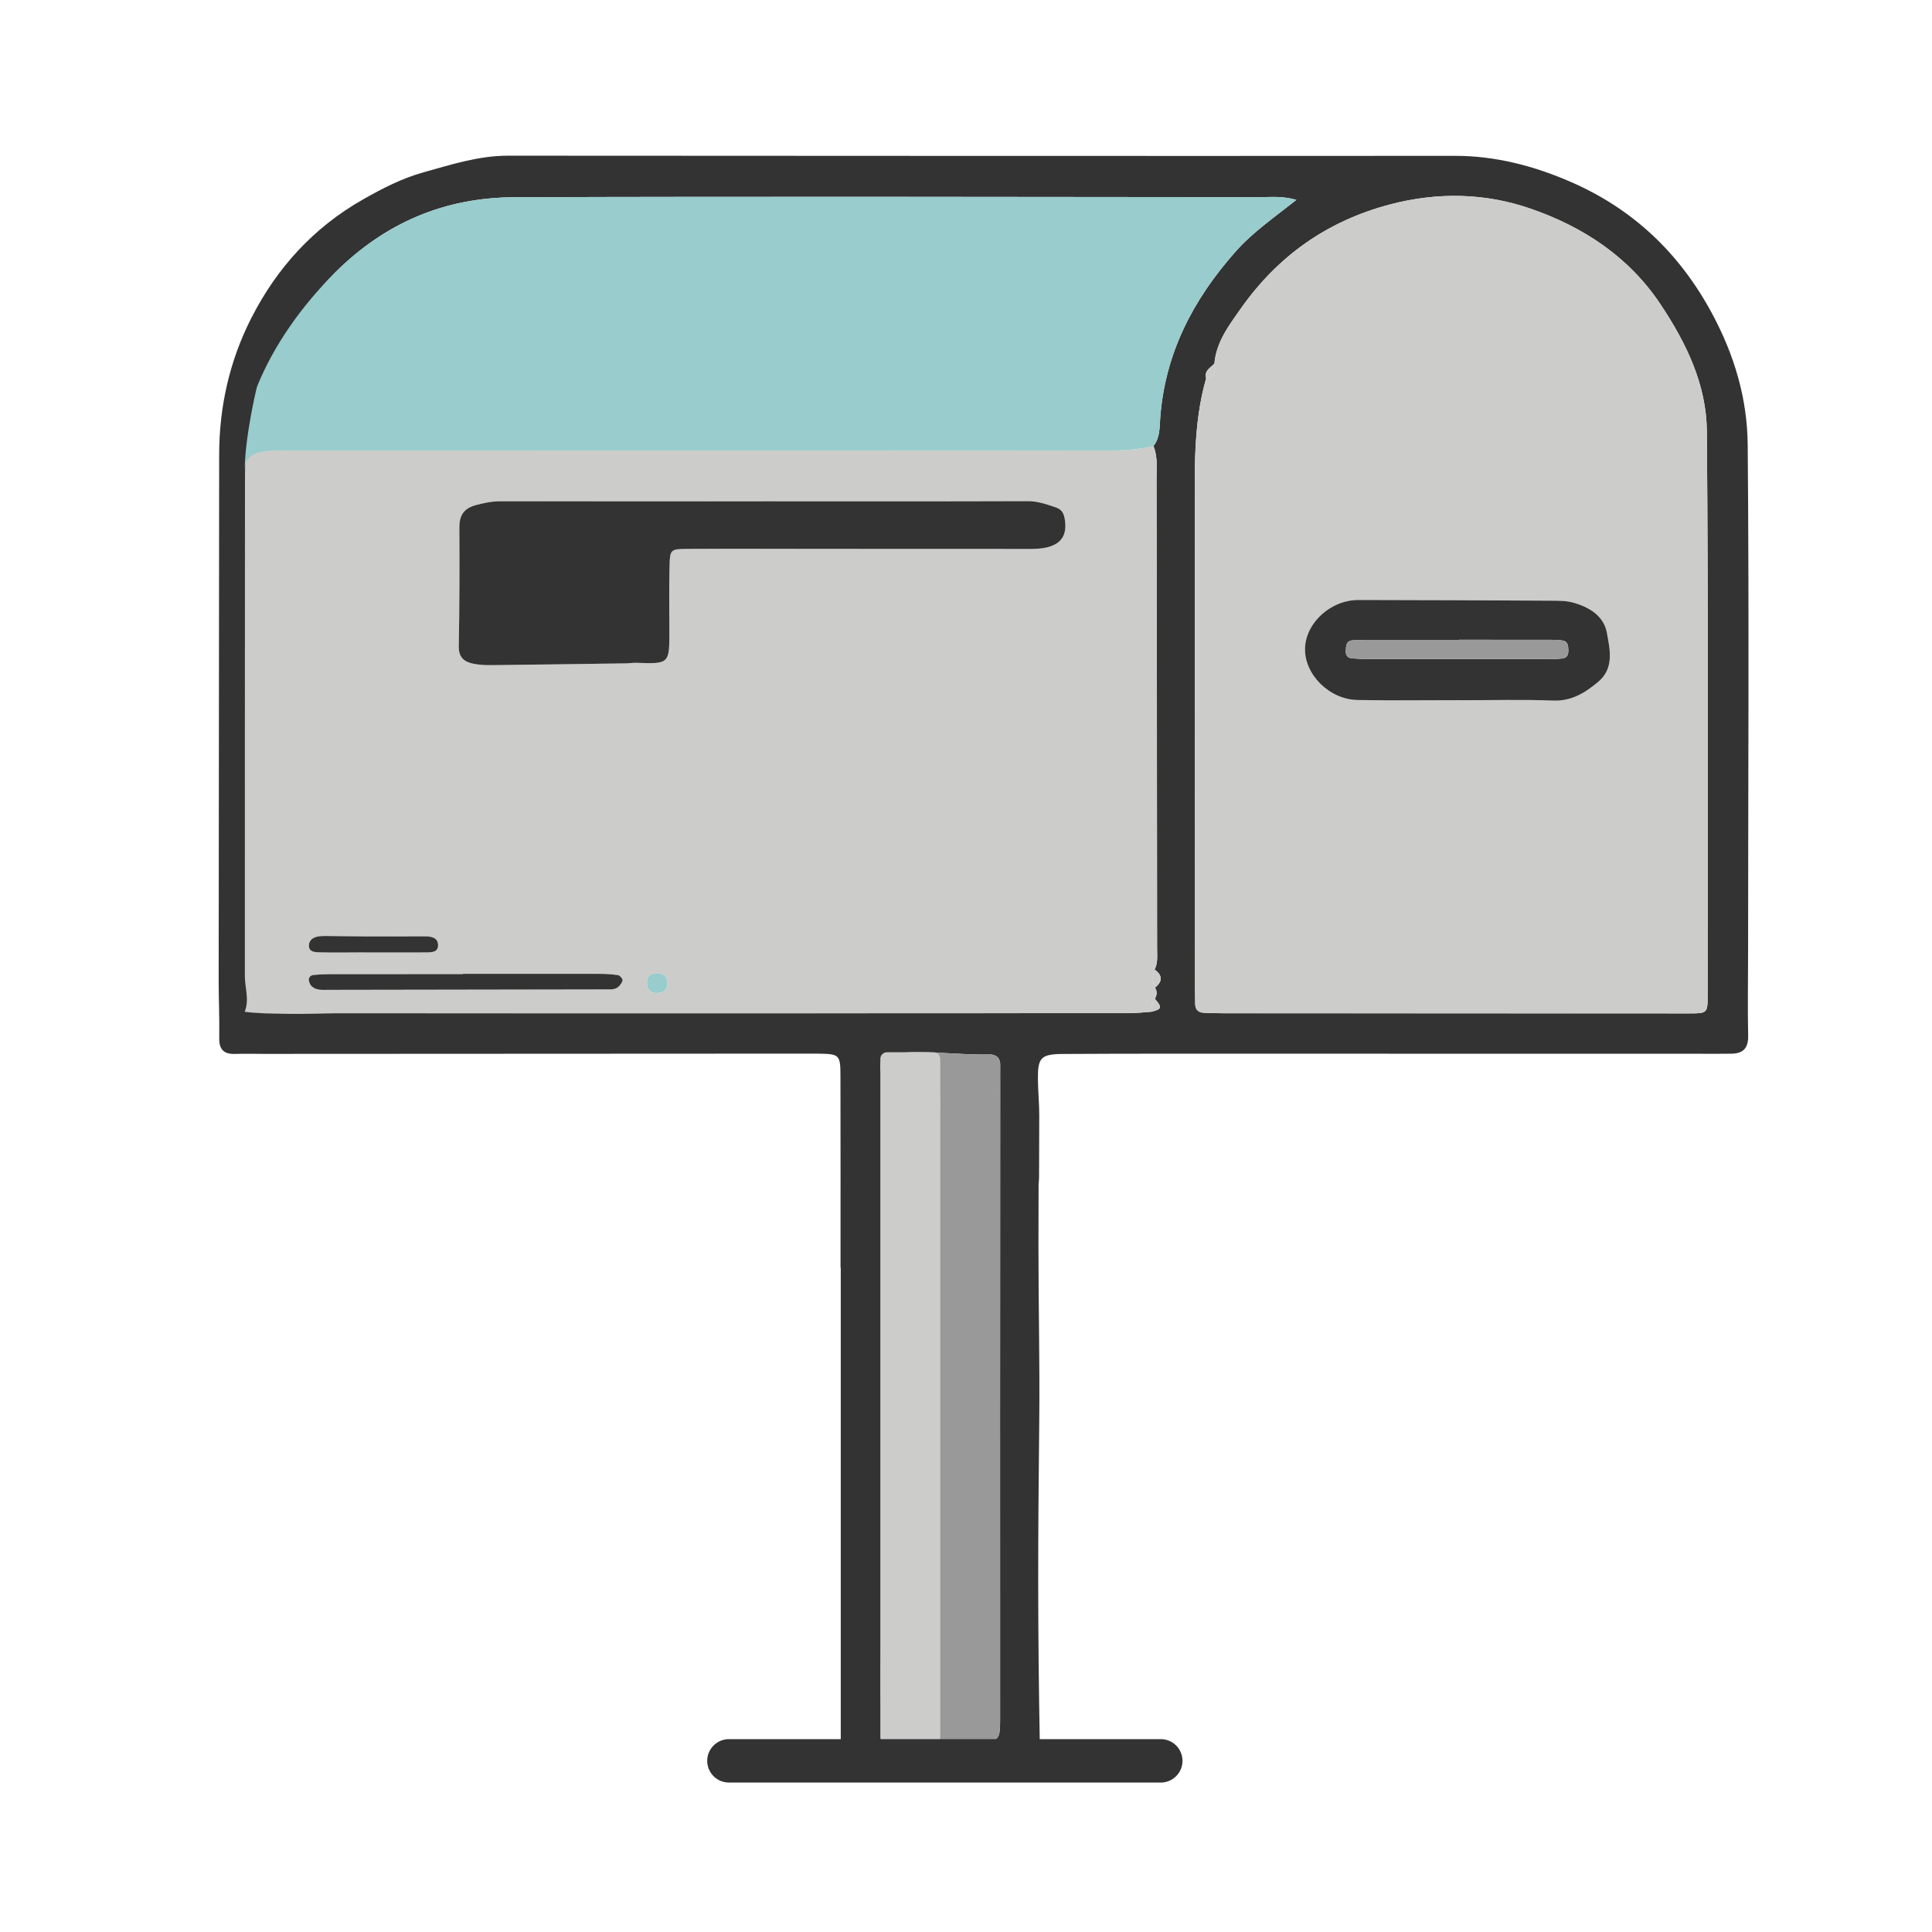 <?xml version="1.0" encoding="utf-8"?>
<!-- Generator: Adobe Illustrator 24.0.2, SVG Export Plug-In . SVG Version: 6.00 Build 0)  -->
<svg version="1.1" id="Layer_1" xmlns="http://www.w3.org/2000/svg" xmlns:xlink="http://www.w3.org/1999/xlink" x="0px" y="0px"
	 viewBox="0 0 512 512" style="enable-background:new 0 0 512 512;" xml:space="preserve">
<style type="text/css">
	.st0{fill:#CCCCCB;}
	.st1{fill:#333333;}
	.st2{fill:#99CCCC;}
	.st3{fill:#999999;}
	.st4{fill:none;stroke:#333333;stroke-width:11.503;stroke-linecap:round;stroke-miterlimit:10;}
</style>
<path class="st0" d="M-57.33,4.83c-0.16,0.16-0.32,0.32-0.48,0.48C-57.91,4.89-57.75,4.73-57.33,4.83z"/>
<path class="st0" d="M-57.81,630.45c0.16,0.16,0.32,0.32,0.48,0.48C-57.75,631.03-57.91,630.87-57.81,630.45z"/>
<g>
	<g>
		<path class="st1" d="M222.81,462.56c0-45.77,0-80.84,0-126.6c-0.02,0-0.04,0-0.06,0c0-46.19,0.02-4.11-0.02-50.31
			c0-6.33-0.12-6.33-6.37-6.43c-0.86-0.01-1.71,0-2.57,0c-47.93,0.02-95.85,0.04-143.78,0.07c-2.57,0-5.14-0.08-7.7,0.01
			c-2.94,0.09-4.26-1.11-4.21-4.17c0.09-5.12-0.15-10.24-0.15-15.36c0.03-46.41,0.09-92.82,0.13-139.23
			c0.01-12.74,2.75-24.91,8.51-36.23c6.77-13.31,16.52-24.03,29.62-31.46c5.12-2.91,10.27-5.58,16.11-7.21
			c7.37-2.06,14.57-4.38,22.32-4.38c83.66,0.04,167.31,0.1,250.97,0.04c10.83-0.01,21.11,2.74,30.73,6.94
			c16.26,7.09,28.59,18.63,37.24,34.6c6.06,11.18,9.48,22.81,9.58,35.08c0.39,44.91,0.12,89.82,0.1,134.73
			c0,7.27-0.14,14.55,0.02,21.81c0.07,3.28-1.28,4.73-4.42,4.78c-1.07,0.02-2.14,0.03-3.21,0.02c-40.44-0.01-80.88-0.02-121.31-0.02
			c-17.54,0-35.09-0.03-52.63,0.07c-5.89,0.04-6.7,0.98-6.65,6.71c0.03,3.2,0.36,6.4,0.35,9.61c-0.05,41.06-0.18-6.17-0.21,34.89
			c-0.01,15.4,0.38,30.8,0.21,46.19c-0.35,32.08-0.43,53.45,0.15,85.53 M237.8,462.51c7.68-0.22,15.37-0.42,23.03-0.97
			c4-0.29,4.21-0.86,4.21-6.15c0.01-33.33-0.01-47.94-0.01-81.27c0-58.54,0.02-28.81,0.03-87.36c0-1.5-0.02-2.99,0.01-4.49
			c0.04-1.89-1.09-2.85-2.75-2.82c-9.14,0.18-18.28-1.41-27.41-0.04c-0.18,0.03-0.33,0.26-0.5,0.39c-1.82,1.79-0.84,4.04-0.84,6.04
			c-0.07,82.7-0.09,58.4-0.04,141.1c0.01,11.1-0.48,22.2,0.29,33.3C234.24,462.57,236.17,462.55,237.8,462.51z M319.64,100.26
			c-3.53,12.28-3,24.88-2.99,37.44c0.01,41.27,0.02,82.55,0.03,123.82c0,1.5,0.04,2.99,0.05,4.49c0.01,1.56,0.83,2.34,2.35,2.4
			c1.71,0.06,3.42,0.11,5.13,0.12c41.08,0.02,82.15,0.02,123.23,0.04c4.99,0,5.11,0.02,5.11-4.82c0.01-49.83,0.2-99.66-0.22-149.49
			c-0.1-12.32-5.42-23.33-12.3-33.64c-8.48-12.71-20.61-20.54-34.42-25.32c-11.96-4.14-24.56-4.44-37.21-1.12
			c-16.71,4.39-29.77,13.68-39.58,27.61c-3.09,4.39-6.52,8.84-6.99,14.58C320.78,97.47,319.06,98.22,319.64,100.26z M307.46,110.91
			c1.23-17.18,8.68-31.45,19.91-44.16c4.57-5.18,10.22-9.05,16.19-13.79c-3.79-1.06-6.76-0.71-9.65-0.71
			c-65.84-0.05-131.68-0.2-197.52,0.02c-18.42,0.06-34.24,6.66-47.62,19.99c-8.76,8.72-13.53,19.19-17.97,30.16
			c-0.16,0.39-0.27,0.82-0.28,1.24c-0.24,8.95-2.97,17.55-2.91,26.63c0.31,44.66,0.2,89.32,0.25,133.98c0,1.68-1.16,4.2,2.32,3.85
			c6.16,0.85,12.36,0.38,18.53,0.39c70.22,0.04,140.44,0.01,210.65-0.02c1.91,0,3.81-0.23,5.72-0.36c2.82-0.66,2.96-1.16,0.97-3.43
			c0.56-0.98,0.67-1.97,0.03-2.97c2.05-1.64,2.05-3.23-0.1-4.78c0.91-1.81,0.65-3.76,0.65-5.66c-0.03-41.41-0.06-82.82-0.14-124.23
			c-0.01-2.96,0.36-5.99-0.82-8.86C307.41,116.05,307.28,113.38,307.46,110.91z"/>
		<path class="st0" d="M64.89,258.68c0.01-44.22-0.01-88.44,0.03-132.67c0.01-6.24,0.54-6.61,7.94-6.61
			c50.44-0.02,106.22-0.01,156.66-0.02c20.94,0,41.89-0.03,62.83,0.02c4.5,0.01,8.95-0.11,13.34-1.2c1.17,2.87,0.81,5.9,0.82,8.86
			c0.08,41.41,0.11,82.82,0.14,124.23c0,1.9,0.26,3.86-0.65,5.66c-0.66,1.6-0.65,3.2,0.09,4.78c0.64,1,0.54,1.99-0.03,2.98
			c-0.75,1.02-0.92,2.21-0.97,3.43c-1.91,0.12-3.81,0.36-5.72,0.36c-70.22,0.03-140.44,0.05-210.65,0.02
			c-6.18,0-17.72,0.47-23.88-0.39C66.13,264.98,64.89,261.82,64.89,258.68z M132.46,132.85c-2.16,0-4.18,0.44-6.28,0.99
			c-3.26,0.86-4.46,2.72-4.44,5.98c0.05,10.48,0.04,20.95-0.16,31.43c-0.06,3.07,1.53,4.21,4.06,4.68c1.46,0.27,2.98,0.36,4.47,0.34
			c11.97-0.13,23.94-0.31,35.91-0.48c0.85-0.01,1.7-0.17,2.54-0.14c8.88,0.31,8.86,0.32,8.83-8.79c-0.02-5.56-0.09-11.12,0.04-16.68
			c0.1-4.57,0.21-4.69,4.75-4.72c11.77-0.07,23.54-0.02,35.31-0.01c18.61,0.01,37.22,0.02,55.83,0.02c6.81,0,9.7-2.51,8.88-7.73
			c-0.24-1.5-0.63-2.68-2.44-3.29c-2.44-0.83-4.74-1.65-7.41-1.64c-23.32,0.08-46.64,0.04-69.97,0.04c0,0.01,0,0.01,0,0.02
			C179.09,132.86,155.78,132.87,132.46,132.85z M87.44,258.17c-1.49,0-2.99,0.07-4.47,0.23c-0.64,0.07-1.2,0.64-1.13,1.32
			c0.07,0.59,0.35,1.28,0.78,1.67c1.21,1.09,2.78,0.94,4.27,0.93c24.58-0.04,49.16-0.1,73.74-0.12c1.32,0,2.59,0.13,3.53-0.96
			c0.39-0.45,0.87-1.11,0.8-1.59c-0.08-0.48-0.75-1.17-1.24-1.24c-1.68-0.24-3.39-0.33-5.09-0.33c-11.97-0.02-23.95-0.01-35.92-0.01
			c0,0.03,0,0.06,0,0.1C110.96,258.16,99.2,258.16,87.44,258.17z M112.86,252.41c1.5-0.01,3.35,0.02,3.23-2.07
			c-0.1-1.84-1.79-2.18-3.38-2.18c-4.92-0.01-9.84,0.03-14.76,0.02c-3.63-0.01-7.27-0.08-10.9-0.11c-0.85-0.01-1.72-0.03-2.56,0.09
			c-1.38,0.19-2.57,0.9-2.62,2.36c-0.06,1.78,1.55,1.84,2.76,1.87c3.63,0.09,7.27,0.03,10.9,0.02c1.28,0,2.57,0,3.85,0
			C103.87,252.41,108.36,252.43,112.86,252.41z M176.83,260.32c-0.12-1.92-1.41-2.49-3.09-2.38c-1.5,0.09-2.29,1-2.3,2.5
			c-0.01,1.82,0.95,2.72,2.6,2.74C176.03,263.09,176.94,262.13,176.83,260.32z"/>
		<path class="st0" d="M321.83,96.35c0.48-5.74,3.9-10.19,6.99-14.58c9.81-13.93,22.87-23.21,39.58-27.61
			c12.65-3.33,25.25-3.02,37.21,1.12c13.81,4.78,25.95,12.62,34.42,25.32c6.88,10.31,12.2,21.32,12.3,33.64
			c0.42,49.83,0.22,99.66,0.22,149.49c0,4.84-0.12,4.82-5.11,4.82c-41.08-0.02-82.15-0.02-123.23-0.04c-1.71,0-3.42-0.05-5.13-0.12
			c-1.52-0.05-2.34-0.84-2.35-2.4c-0.01-1.5-0.05-2.99-0.05-4.49c-0.01-41.27-0.02-82.55-0.03-123.82c0-12.56-0.53-25.16,2.99-37.44
			C322.2,99.98,322.1,98.21,321.83,96.35z M411.58,185.66c4.92,0.19,8.49-2.08,11.93-4.94c4.37-3.64,3.13-8.69,2.32-13.07
			c-0.81-4.43-4.71-6.8-8.96-7.96c-1.82-0.49-3.8-0.49-5.71-0.5c-17.06-0.1-34.11-0.18-51.17-0.19c-7.31-0.01-13.89,6-14.13,12.72
			c-0.25,6.92,6.38,13.67,13.91,13.79c9.17,0.15,18.34,0.04,27.51,0.04c0,0.01,0,0.02,0,0.03
			C395.37,185.58,403.49,185.35,411.58,185.66z"/>
		<path class="st2" d="M64.84,124.96c0.01-6.24,5.98-5.56,13.37-5.56c50.44-0.02,100.87-0.01,151.31-0.02
			c20.94,0,41.89-0.03,62.83,0.02c4.5,0.01,8.95-0.11,13.34-1.2c1.72-2.15,1.59-4.81,1.77-7.29c1.23-17.18,8.68-31.45,19.91-44.16
			c4.57-5.18,10.22-9.05,16.19-13.79c-3.79-1.06-6.76-0.71-9.65-0.71c-65.84-0.05-131.68-0.2-197.52,0.02
			c-18.42,0.06-34.24,6.66-47.62,19.99c-8.76,8.72-16.21,19.19-20.64,30.16C67.97,102.82,64.84,116.08,64.84,124.96z"/>
		<path class="st3" d="M233.8,460.25c0.44,2.32,2.37,2.3,4,2.26c7.68-0.22,15.37-0.42,23.03-0.97c4-0.29,4.21-0.86,4.21-6.15
			c0.01-33.33-0.01-47.94-0.01-81.27c0-58.54,0.02-28.81,0.03-87.36c0-1.5-0.02-2.99,0.01-4.49c0.04-1.89-1.09-2.85-2.75-2.82
			c-9.14,0.18-18.28-1.41-27.41-0.04c-0.18,0.03-0.33,0.26-0.5,0.39c2.99,0.08,5.98,0.15,8.96,0.25c5.15,0.17,4.85,0.21,5.42,5.56
			c0.75,7.01-0.08,13.97-0.08,20.95c0.02,84.15,0.02,61.29,0.03,145.44c0,1.28-0.09,2.57,0,3.84c0.23,3.4-1.51,4.53-4.67,4.42
			C240.64,460.16,237.22,460.25,233.8,460.25z"/>
		<path class="st0" d="M319.64,100.26c2.55-0.28,2.45-2.05,2.19-3.9C320.78,97.47,319.06,98.22,319.64,100.26z"/>
		<path class="st0" d="M306.06,264.7c-0.75,1.02-0.92,2.21-0.97,3.43C307.91,267.47,308.05,266.97,306.06,264.7z"/>
		<path class="st0" d="M306,256.95c-0.66,1.6-0.65,3.2,0.09,4.78C308.14,260.09,308.15,258.5,306,256.95z"/>
		<path class="st1" d="M202.4,132.86c-23.31,0-46.63,0.01-69.94-0.01c-2.16,0-4.18,0.44-6.28,0.99c-3.26,0.86-4.46,2.72-4.44,5.98
			c0.05,10.48,0.04,20.95-0.16,31.43c-0.06,3.07,1.53,4.21,4.06,4.68c1.46,0.27,2.98,0.36,4.47,0.34
			c11.97-0.13,23.94-0.31,35.91-0.48c0.85-0.01,1.7-0.17,2.54-0.14c8.88,0.31,8.86,0.32,8.83-8.79c-0.02-5.56-0.09-11.12,0.04-16.68
			c0.1-4.57,0.21-4.69,4.75-4.72c11.77-0.07,23.54-0.02,35.31-0.01c18.61,0.01,37.22,0.02,55.83,0.02c6.81,0,9.7-2.51,8.88-7.73
			c-0.24-1.5-0.63-2.68-2.44-3.29c-2.44-0.83-4.74-1.65-7.41-1.64c-23.32,0.08-46.64,0.04-69.97,0.04
			C202.4,132.85,202.4,132.86,202.4,132.86z"/>
		<path class="st1" d="M122.71,258.16c-11.76,0-23.51-0.01-35.27,0.01c-1.49,0-2.99,0.07-4.47,0.23c-0.64,0.07-1.2,0.64-1.13,1.32
			c0.07,0.59,0.35,1.28,0.78,1.67c1.21,1.09,2.78,0.94,4.27,0.93c24.58-0.04,49.16-0.1,73.74-0.12c1.32,0,2.59,0.13,3.53-0.96
			c0.39-0.45,0.87-1.11,0.8-1.59c-0.08-0.48-0.75-1.17-1.24-1.24c-1.68-0.24-3.39-0.33-5.09-0.33c-11.97-0.02-23.95-0.01-35.92-0.01
			C122.71,258.1,122.71,258.13,122.71,258.16z"/>
		<path class="st1" d="M99.38,252.41c4.49,0,8.99,0.02,13.48-0.01c1.5-0.01,3.35,0.02,3.23-2.07c-0.1-1.84-1.79-2.18-3.38-2.18
			c-4.92-0.01-9.84,0.03-14.76,0.02c-3.63-0.01-7.27-0.08-10.9-0.11c-0.85-0.01-1.72-0.03-2.56,0.09c-1.38,0.19-2.57,0.9-2.62,2.36
			c-0.06,1.78,1.55,1.84,2.76,1.87c3.63,0.09,7.27,0.03,10.9,0.02C96.81,252.41,98.09,252.41,99.38,252.41z"/>
		<path class="st2" d="M174.05,263.17c1.98-0.08,2.89-1.04,2.78-2.85c-0.12-1.92-1.41-2.49-3.09-2.38c-1.5,0.09-2.29,1-2.3,2.5
			C171.44,262.26,172.4,263.15,174.05,263.17z"/>
		<path class="st1" d="M387.27,185.55c-9.17,0-18.34,0.12-27.51-0.04c-7.53-0.13-14.17-6.87-13.91-13.79
			C346.1,165,352.67,159,359.99,159c17.06,0.01,34.12,0.1,51.17,0.19c1.91,0.01,3.9,0,5.71,0.5c4.25,1.16,8.15,3.53,8.96,7.96
			c0.8,4.38,2.05,9.43-2.32,13.07c-3.43,2.86-7.01,5.13-11.93,4.94c-8.09-0.31-16.21-0.09-24.31-0.09
			C387.27,185.57,387.27,185.56,387.27,185.55z M362.36,169.58c-1.28,0-2.56,0.05-3.83,0.11c-1.8,0.08-1.8,1.43-1.88,2.72
			c-0.07,1.25,0.44,2,1.75,2.07c1.28,0.07,2.55,0.18,3.83,0.18c16.21,0.01,32.41,0.01,48.62,0c1.06,0,2.13-0.03,3.19-0.15
			c1.32-0.16,1.62-1.11,1.59-2.28c-0.03-1.11-0.16-2.25-1.46-2.47c-1.25-0.22-2.55-0.2-3.82-0.2c-7.89-0.02-15.78-0.01-23.67-0.01
			c0,0.01,0,0.01,0,0.02C378.57,169.57,370.46,169.57,362.36,169.58z"/>
		<path class="st3" d="M386.67,169.57c-8.1,0-16.21,0-24.31,0c-1.28,0-2.56,0.05-3.83,0.11c-1.8,0.08-1.8,1.43-1.88,2.72
			c-0.07,1.25,0.44,2,1.75,2.07c1.28,0.07,2.55,0.18,3.83,0.18c16.21,0.01,32.41,0.01,48.62,0c1.06,0,2.13-0.03,3.19-0.15
			c1.32-0.16,1.62-1.11,1.59-2.28c-0.03-1.11-0.16-2.25-1.46-2.47c-1.25-0.22-2.55-0.2-3.82-0.2c-7.89-0.02-15.78-0.01-23.67-0.01
			C386.67,169.56,386.67,169.57,386.67,169.57z"/>
		<path class="st0" d="M247.44,462.15h-12.4c-0.96,0-1.74-0.78-1.74-1.74V280.6c0-0.96,0.78-1.74,1.74-1.74h12.4
			c0.96,0,1.74,0.78,1.74,1.74v179.81C249.18,461.37,248.4,462.15,247.44,462.15z"/>
	</g>
	<line class="st4" x1="193.17" y1="466.64" x2="307.62" y2="466.64"/>
</g>
</svg>
